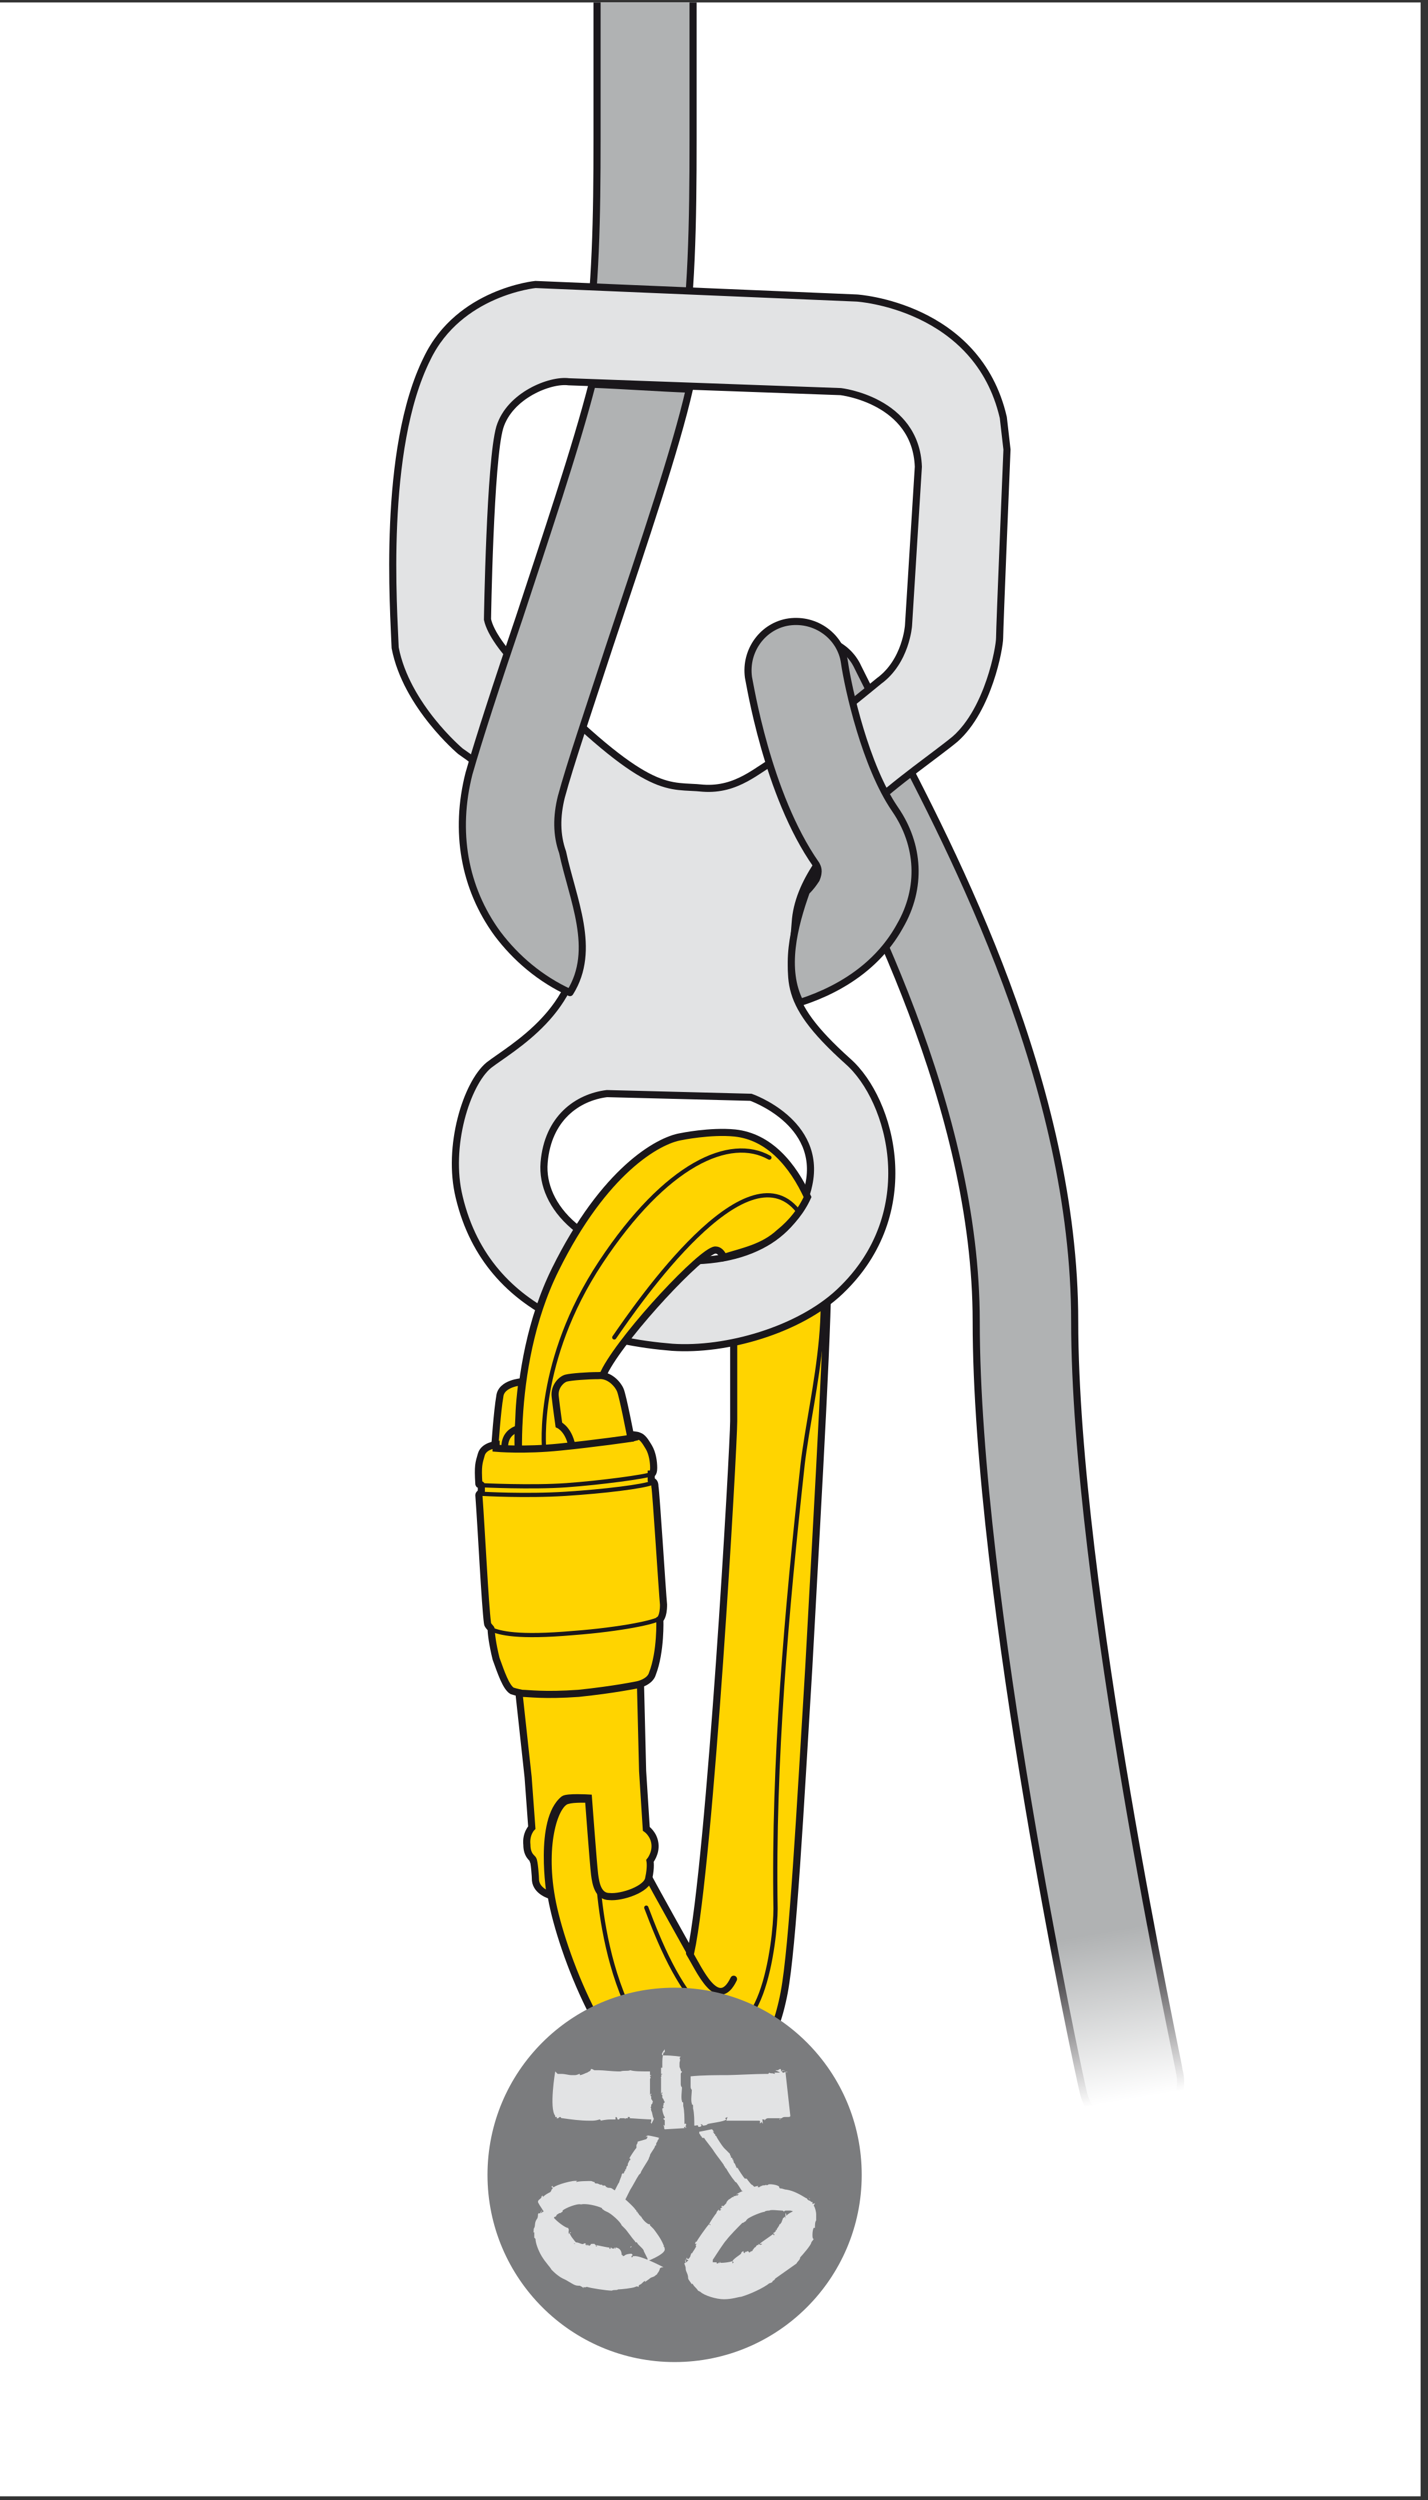 <?xml version="1.0" encoding="utf-8"?>
<!-- Generator: Adobe Illustrator 21.0.0, SVG Export Plug-In . SVG Version: 6.00 Build 0)  -->
<svg version="1.1" id="Calque_1" xmlns="http://www.w3.org/2000/svg" xmlns:xlink="http://www.w3.org/1999/xlink" x="0px" y="0px"
	 viewBox="0 0 116 203" style="enable-background:new 0 0 116 203;" xml:space="preserve">
<rect x="0" y="0" width="116" height="203" fill="#333333" stroke="none"/>
<style type="text/css">
	
		.st0{clip-path:url(#SVGID_2_);fill:none;stroke:#1A171B;stroke-width:0.343;stroke-linecap:round;stroke-linejoin:round;stroke-miterlimit:10;}
	
		.st1{clip-path:url(#SVGID_2_);fill:none;stroke:#1A171B;stroke-width:0.549;stroke-linecap:round;stroke-linejoin:round;stroke-miterlimit:10;}
	.st2{clip-path:url(#SVGID_2_);}
	.st3{fill:#FFD400;stroke:#1A171B;stroke-width:0.578;}
	.st4{fill:none;stroke:#1A171B;stroke-width:0.343;stroke-linecap:round;stroke-linejoin:round;stroke-miterlimit:10;}
	.st5{fill:none;stroke:#1A171B;stroke-width:0.549;stroke-linecap:round;stroke-linejoin:round;stroke-miterlimit:10;}
	.st6{fill:none;stroke:#1A171B;stroke-width:0.578;stroke-linecap:round;stroke-linejoin:round;}
	.st7{fill:#B0B2B3;stroke:#1A171B;stroke-width:0.578;stroke-linecap:round;stroke-linejoin:round;stroke-miterlimit:10;}
	.st8{fill:url(#SVGID_3_);}
	.st9{fill:#E2E3E4;stroke:#1A171B;stroke-width:0.578;stroke-miterlimit:10;}
	.st10{clip-path:url(#SVGID_2_);fill:#FFD400;stroke:#1A171B;stroke-width:0.578;}
	.st11{fill:#7B7C7E;}
	.st12{fill:#E2E3E4;}
	.st13{fill:none;}
</style>
<g>
	<defs>
		<rect id="SVGID_1_" x="0" y="0.2" width="115.4" height="202.5"/>
	</defs>
	<use xlink:href="#SVGID_1_"  style="overflow:visible;fill:#FFFFFF;"/>
	<clipPath id="SVGID_2_">
		<use xlink:href="#SVGID_1_"  style="overflow:visible;"/>
	</clipPath>
	<line class="st0" x1="46.9" y1="117.1" x2="51.2" y2="116.7"/>
	<path class="st1" d="M44.4,152.9c-0.2-1.1-0.5-6.6-0.6-7.3c0-0.6,0.4-1.2,0.4-1.2c0.3-0.4,2-0.6,2.7-0.1c0.2,0.2,0.8,0.5,0.9,1.7"
		/>
	<path class="st1" d="M43.2,148.5c0,0.7,0.1,2.1,0.1,2.6"/>
	<path class="st1" d="M52.5,148.5c-0.5-0.4-1.3,0.2-1.2,1.4c0.1,1.2,1,1.8,1.5,1.2"/>
	<path class="st0" d="M42.9,140.7c0,0,1.4,0.3,4.2,0c2.8-0.2,4.5-0.6,4.9-0.7"/>
	<path class="st0" d="M42.9,141.5c0,0,1.8,0.3,4.1,0.1c2.5-0.2,4.8-0.6,5-0.8"/>
	<g class="st2">
		<path class="st3" d="M67.2,102.7c-0.1-1.4-0.6-3.3-1.3-5.1c-0.6,1.1-1.4,2.1-2.5,2.9c-1.4,1.1-2.8,1.4-4.4,1.9
			c0.4,1.3,0.6,3.6,0.6,4.5c0,1.3,0,6.5,0,8.5c0,2-1.9,35.7-3.5,43.2c0,0-2.8-5-3.6-6.5c-0.8-1.5-2.1-5.8-2.1-5.8s-3.3-0.4-4.3-0.1
			c-1,0.2-2.1,3.4-1.3,7.9c0.8,4.5,4.6,14.1,8.5,15.2c3.8,1.1,8.8,0.9,10.4-7.5c0.7-3.7,1.3-14.9,2-26.4
			C66.5,120.7,67.4,105.4,67.2,102.7z"/>
		<path class="st4" d="M48.5,150.6c0,2.6,0.6,15,8.2,18.7"/>
		<path class="st4" d="M52.5,154.9c1.1,2.9,2.5,6.3,4.7,8.5c4.6,4.6,5.8-5.9,5.8-8.4c-0.2-12,0.9-24.2,2.2-36.1
			c0.7-5.9,3.3-14.6,0-20.1"/>
		<path class="st5" d="M56,158.6c0.8,1.3,2.3,4.8,3.6,2.1"/>
	</g>
	<line class="st0" x1="40.3" y1="117.5" x2="41" y2="117.5"/>
	<g class="st2">
		<line class="st6" x1="65.1" y1="60.1" x2="64.5" y2="58.7"/>
		<path class="st7" d="M91.9,173c-1.8,0-3.5-1.3-3.9-3.1c-0.4-1.6-8.7-40.4-8.7-62.6c0-17.3-9.2-34.9-14.2-44.4
			c-1.1-2.1-2.1-4-2.7-5.4c-0.9-2,0-4.4,2-5.3c2-0.9,4.4,0,5.3,2c0.6,1.2,1.5,3,2.5,5c5.3,10.1,15.1,28.9,15.1,48.1
			c0,21.4,8.5,60.5,8.5,60.9c0.5,2.1-0.9,4.3-3,4.7C92.5,173,92.2,173,91.9,173z"/>
		
			<linearGradient id="SVGID_3_" gradientUnits="userSpaceOnUse" x1="3733.272" y1="-2007.748" x2="3733.272" y2="-1988.619" gradientTransform="matrix(-0.696 0.119 -0.169 -0.986 2354.273 -2248.546)">
			<stop  offset="0.281" style="stop-color:#FFFFFF"/>
			<stop  offset="1" style="stop-color:#FFFFFF;stop-opacity:0"/>
		</linearGradient>
		<polygon class="st8" points="82.8,157.3 96.9,154.9 100.2,173.7 86,176.2 		"/>
		<g>
			<path class="st7" d="M51.8,33.4c-0.2,0-0.4,0-0.6,0c-2.1-0.3-3.9-2.3-3.6-4.5c0.8-5.5,0.9-11.3,0.9-17.6v-34.9
				c0-2.2,1.7-3.9,3.9-3.9c2.2,0,3.9,1.8,3.9,3.9v34.9c0,6.8-0.1,12.9-1,18.8C55,32,53.7,33.4,51.8,33.4z"/>
		</g>
		<path class="st9" d="M81.5,33.9c-2.1-9.1-11.9-9.7-11.9-9.7l-26.1-1.1c0,0-6.2,0.6-8.8,6C31,36.5,32,49.7,32.1,52.6
			c0.9,4.7,5.3,8.4,5.3,8.4c7,4.8,9.5,10.9,9.6,14.8c0.3,6.2-5.5,9.3-7.3,10.7c-1.8,1.5-3.4,6.6-2.4,10.7
			c2.4,10.1,12.4,11.8,17.3,12.2c4.4,0.3,10.3-1.4,13.6-4.5c6.8-6.4,4.2-15.6,0.7-18.7c-5.8-5.2-4.6-6.8-4.3-11.3
			c0.4-6.4,10-12.4,13-14.9c2.7-2.4,3.6-7.4,3.6-8.2c0-0.8,0.6-15.3,0.6-15.3L81.5,33.9z M65.7,96.2c-0.8,3.9-4.8,6.7-11.5,6.1
			c-6.7-0.5-10.3-4.3-10-7.9c0.3-3.6,2.7-5.3,5.1-5.6L61,89.1C61,89.1,66.8,91.1,65.7,96.2z M73.8,50.8c0,0-0.2,2.9-2.4,4.5
			c0,0-6.3,5.2-8.1,6.2c-1.8,1-3.4,2.7-6.2,2.5c-2.8-0.3-4.1,0.8-12.9-7.9c0,0-4.1-3.5-4.6-5.8c0,0,0.2-12.9,1-15.6
			c0.8-2.6,4.1-3.9,5.6-3.7c5.5,0.2,22.1,0.8,22.1,0.8s6.1,0.7,6.3,6.1L73.8,50.8z"/>
		<path class="st7" d="M45.7,69.2c-0.5-1.4-0.5-2.9-0.1-4.5c0.7-2.6,2.3-7.3,3.9-12.2c3-9,5.4-16.1,6.5-20.9
			c-2.6-0.1-5.3-0.3-7.9-0.4c-1.3,5.1-3.9,12.8-5.9,18.9c-1.8,5.3-3.3,9.9-4.1,12.7c-1.2,4.7-0.4,9.3,2.3,13c1.5,2,3.5,3.7,5.9,4.8
			C48.5,77.1,46.5,73,45.7,69.2z"/>
		<path class="st7" d="M72.7,65.7c-2.4-3.5-3.8-9.8-4.1-11.9c-0.3-2.1-2.3-3.6-4.5-3.3c-2.1,0.3-3.6,2.3-3.3,4.5
			c0.1,0.4,1.5,9.5,5.5,15.2c0.1,0.2,0.3,0.5,0,1.2c-0.2,0.3-0.4,0.6-0.8,1c-1,2.8-1.9,6.3-0.5,9c3.7-1.2,6.5-3.3,8.1-6.2
			C74.9,72.1,74.7,68.6,72.7,65.7z"/>
	</g>
	<g class="st2">
		<path class="st3" d="M49.2,111.2c1.7-3.1,7.8-9.6,8.9-9.7c0.3,0,0.5,0.2,0.7,0.6c1.6-0.5,3.2-0.8,4.5-2c1-0.8,1.8-1.8,2.3-2.9
			c-1.2-2.6-3.1-4.9-5.9-5.2c-2-0.2-4.4,0.3-4.4,0.3c-1.8,0.3-6.2,2.7-10.2,10.8c-4,8.1-2.9,18.1-2.7,18.4c0.1,0.3,5.9-0.3,5.9-0.3
			S47.5,114.4,49.2,111.2z"/>
		<path class="st4" d="M64.8,98.3c-4.2-5.2-12.9,7.4-14.9,10.3"/>
		<path class="st4" d="M45.4,120.7c0.1-0.3-0.3-2.4-0.3-2.4l-0.9-0.7c0,0-0.7-7.1,4.6-15.1c5.3-8,10.5-10.3,13.7-8.5"/>
	</g>
	<path class="st10" d="M52.2,143.8l0.3,4.7c0,0,0.6,0.4,0.7,1.2c0.1,0.8-0.4,1.4-0.4,1.4s0.1,0.5-0.1,1.4c-0.1,0.9-2.2,1.6-3.2,1.5
		c-0.9,0-1.1-1-1.2-1.8c-0.1-0.8-0.5-6.2-0.5-6.2s-1.7-0.1-2,0.1c-2.1,1.7-1.1,7.8-1.1,7.8s-1.1-0.3-1.2-1.2c0-0.3-0.1-1.6-0.2-1.7
		c0-0.1-0.5-0.3-0.5-1.2c-0.1-0.9,0.4-1.4,0.4-1.4l-0.3-4.1l-2.2-20.2l-0.5-6.7c0,0,0.2-2.9,0.4-4c0.1-1.1,1.8-1.2,1.8-1.2
		c-0.3,2.5-0.2,2.5-0.3,3.8c-0.1,2,0.2,5.2,0.3,5.3c0,0.1,1.1,0.1,2.1,0.1c1-0.1,2.2-0.2,2.2-0.2c0-0.3,0-1.9-0.2-3.5
		c-0.2-1.6-1.1-2-1.1-2s-0.2-1.4-0.3-2.3c-0.1-0.8,0.5-1.4,0.9-1.5c0.4-0.1,1.7-0.2,2.6-0.2c0.9-0.1,1.6,0.7,1.8,1.2
		c0.2,0.5,0.8,3.6,0.8,3.6l0.5,6.8L52.2,143.8z"/>
	<path class="st1" d="M42.1,116c-0.3,0.1-1.1,0.4-1.1,1.5c0,1.2,0.2,3.5,0.2,4.2c0.1,0.7,1,1.7,2.5,1.6c1.5-0.2,2.8-1.2,2.9-2"/>
	<g class="st2">
		<path class="st3" d="M51.8,136.8c0,0,1-0.2,1.2-0.9c0.7-1.8,0.6-4.4,0.6-4.4s0.3-0.2,0.3-1.2c-0.1-1-0.6-9.1-0.7-9.6
			c0-0.5-0.3-0.4-0.3-0.5c0-0.2,0-0.5,0-0.5s0.2,0,0.2-0.5c0-0.5-0.1-1.2-0.4-1.7c-0.3-0.5-0.5-0.8-0.8-0.9
			c-0.2-0.1-0.7-0.1-0.7-0.1l0,0.3c0,0-2.7,0.4-5.7,0.7c-2.9,0.3-5.2,0.1-5.2,0.1l0-0.3c0,0-1,0.1-1.2,0.8c-0.2,0.7-0.3,0.9-0.2,2.4
			c0,0.1,0.2,0,0.2,0.1c0,0.1,0,0.3,0,0.5c0,0.1-0.2,0.2-0.2,0.3c0.2,2.7,0.5,8.9,0.7,10.4c0,0.2,0.3,0.4,0.3,0.5
			c0,0.3,0.1,1.2,0.4,2.4c0.4,1.1,0.8,2.3,1.3,2.6c0.3,0.1,0.8,0.2,0.8,0.2c0.5,0,1.8,0.2,4.6,0C49.9,137.2,51.8,136.8,51.8,136.8z"
			/>
		<path class="st4" d="M39.9,132.3c0.7,0.3,2.1,0.7,6.7,0.3c3.9-0.3,6.7-0.9,7-1.2"/>
		<path class="st4" d="M52.9,119.7c-0.4,0.2-4.1,0.7-6.9,0.9c-2.8,0.2-6.9,0-6.9,0"/>
		<path class="st4" d="M53,120.4c-0.7,0.3-3.9,0.7-7.1,0.9c-3.2,0.2-6.7,0-6.7,0"/>
		<path class="st5" d="M51.2,116.8c0.2,0,0.4-0.1,0.5-0.1"/>
	</g>
	<g class="st2">
		<circle class="st11" cx="54.8" cy="176.6" r="15.2"/>
		<path class="st12" d="M53.8,182.8c0,0,0-0.1,0-0.2C53.8,182.7,53.8,182.8,53.8,182.8z"/>
		<polygon class="st12" points="53.8,182.6 53.8,182.6 53.8,182.7 		"/>
		<path class="st12" d="M52.1,180L52.1,180c-0.2-0.1,0,0-0.1-0.1c-0.1,0-0.1-0.2-0.2-0.2c0,0,0-0.1,0-0.1c-0.1,0-0.1,0-0.1-0.1
			c0,0,0,0,0,0l-0.1-0.1c0,0,0-0.1,0,0c-0.1-0.2-1.1-1.1-1.4-1.3c0,0.1,0.1,0.1,0.1,0.2c-0.1,0-0.1-0.1-0.1-0.1
			c0-0.1-0.1-0.1-0.1-0.2l0,0l0-0.1c-0.3-0.1-0.1,0-0.4-0.2c-0.2-0.1-0.3,0-0.4-0.1c0,0,0,0.1,0,0c0,0-0.1,0-0.1-0.1
			c0,0-0.2-0.1-0.2,0c0,0-0.1-0.1-0.1-0.1c0,0-0.1,0-0.1,0l0,0c-0.1,0-0.2-0.1-0.3-0.1l0,0c-0.1,0-0.2,0-0.2-0.1l0.1,0
			c-0.2,0-0.3-0.1-0.4-0.1l0,0c-0.2,0-1.1,0-1.2,0.1l0.1,0l-0.1,0c0,0,0.1-0.2,0.1-0.1c-0.3-0.1-1.7,0.3-1.9,0.5c-0.1,0,0-0.1,0-0.1
			c-0.1,0.1,0,0.1-0.1,0.1c0,0,0,0,0-0.1c0,0-0.1,0-0.1,0.1c0.1,0,0.1,0.1,0.1,0.1l-0.1,0.1l0,0c0,0,0,0.1-0.1,0.2
			c-0.2,0.1-0.4,0.2-0.6,0.4c0,0,0-0.1,0-0.1c0,0-0.1,0-0.1,0c0.1,0-0.1,0.1,0,0.1c-0.1,0.2-0.3,0.2-0.3,0.4c0,0.1,0.8,1.3,0.9,1.3
			c0,0,0,0,0,0c0,0,0.1,0,0.1,0l0,0c0-0.1,0,0,0.1,0c0,0,0,0.1,0,0.1c0,0,0.1,0,0.1-0.1c0,0,0,0,0.1,0c0,0,0-0.1,0.1-0.1l0,0
			c0.1,0,0.1-0.2,0.2-0.2v0c0,0,0.1-0.1,0.2-0.1c0,0-0.1,0,0,0c0.1,0,0.1-0.1,0.2-0.1l0-0.1c0.2-0.2,1.2-0.6,1.5-0.5l0,0
			c0.4-0.1,1.3,0.1,1.7,0.3c0,0.1,0.1,0.1,0.2,0.2c0,0,0-0.1,0,0c0.2,0.1,0,0,0.2,0.1c0.3,0.1,1.1,0.8,1.2,1.1
			c0.1,0.1,0.2,0.2,0.3,0.3h0c0.1,0.1,0.6,0.8,0.7,0.9l0,0c0.1,0.1,0.1,0.1,0.1,0.2c0-0.1,0.2,0,0.2,0.1l0,0
			c0.1,0.1,0.2,0.2,0.3,0.3l0,0c0.1,0.1,0.2,0.2,0.2,0.3c0.1,0.2,0.2,0.4,0.3,0.6l0,0.2l0,0c0,0,1.3-0.5,1.4-0.9l0,0l0-0.1
			c0-0.1-0.1-0.1,0-0.1l0,0.1c0-0.1,0,0,0,0c0,0,0-0.1,0-0.1c0,0,0,0,0,0c0,0-0.1-0.1-0.1-0.1c0-0.1,0.1,0,0-0.1
			c-0.2-0.5-0.5-0.9-0.8-1.3c0,0,0,0,0,0l-0.3-0.3c0,0,0-0.1,0-0.1C52.6,180.7,52.1,180.1,52.1,180z"/>
		<path class="st12" d="M51.3,182.4c-0.1,0-0.1,0.1-0.1,0.1C51.2,182.5,51.3,182.5,51.3,182.4z"/>
		<polygon class="st12" points="51.2,182.5 51.2,182.5 51.2,182.5 		"/>
		<path class="st12" d="M50,182.5l0,0.1c-0.1,0,0-0.1-0.1-0.1c0,0.2-0.1,0-0.2,0.1c0,0,0,0,0-0.1c0,0.1,0,0-0.1,0c0,0,0,0,0,0.1
			l-0.1,0c0,0,0-0.1,0-0.1c-0.2,0-1-0.2-1.1-0.2c0,0.1,0.1,0,0.1,0.1c-0.1,0-0.1,0-0.1,0c0-0.2-0.1-0.1-0.1-0.2l0,0.1l0-0.1
			c-0.2,0-0.1,0-0.2,0c0,0-0.2,0-0.1,0.1c-0.1,0-0.1,0-0.1,0c0,0,0,0.1,0,0.1c0-0.1-0.1,0-0.1-0.1c0,0-0.1-0.1-0.1,0.1
			c0-0.1-0.1-0.1,0-0.1c0,0,0,0,0,0l0,0c-0.1,0,0-0.1-0.1,0l0,0c0,0-0.1,0,0-0.1c0,0,0,0,0,0c0,0-0.1-0.1-0.2,0l0,0
			c-0.1,0.1-0.5-0.2-0.7-0.1l0,0.1l-0.1,0c0,0,0.2-0.1,0.2-0.1c-0.1-0.1-0.6-0.7-0.5-0.8c0-0.1,0.1,0,0.1,0c0,0-0.1,0-0.1,0
			c0,0,0.1,0,0.1,0c0,0,0,0,0,0c0,0-0.1,0-0.2,0.1c0,0,0,0,0-0.1l0.1,0c0,0-0.2,0-0.1-0.1c0-0.1,0-0.2,0-0.2c0,0,0.1,0,0.1,0
			c0,0,0,0,0,0c-0.1,0,0,0-0.1,0c-0.1-0.1,0-0.1-0.1-0.1c-0.1,0-0.6-0.3-1-0.7c-0.4-0.4-0.8-0.9-0.9-0.9c0.1-0.1,0.1-0.1,0.1-0.1
			c0,0-0.2,0.1-0.2,0.2l0.1,0.1c-0.1,0.2-0.1,0-0.2,0.2c-0.1,0,0-0.2,0.1-0.3c-0.1,0.1-0.2,0.2-0.2,0.3c-0.1,0.1-0.1-0.1-0.2,0.1
			c0,0.1,0,0.3-0.1,0.4l0,0c-0.2,0.3-0.1,0.5-0.2,0.7l0,0c-0.1,0.1,0,0.3-0.1,0.4c0,0,0.1-0.1,0.1,0c0,0.2,0,0.3,0,0.4l0.1,0.1
			c0,0.3,0.2,0.9,0.5,1.4c0.3,0.5,0.7,0.9,0.8,1.1l0,0c0.2,0.2,0.6,0.6,1.1,0.8c0.2,0.1,0.5,0.3,0.7,0.4c0.2,0.1,0.3,0.1,0.5,0.1
			c0.2,0.1,0.2,0.1,0.3,0.2c0,0,0-0.1,0-0.1c0.3,0.1,0,0,0.3,0c0.3,0.1,1.6,0.3,2,0.3c0.2-0.1,0.4,0,0.5-0.1l0,0
			c0.2,0,1.2-0.1,1.4-0.2l0,0c0.2-0.1,0.2,0,0.3,0c-0.1-0.1,0.1-0.2,0.1-0.2l0,0c0.1,0,0.2-0.2,0.4-0.3l0,0.1
			c0.1-0.1,0.3-0.2,0.4-0.3c0.1-0.1,0.3-0.1,0.4-0.2c0.1-0.1,0.2-0.1,0.2-0.2c0.1-0.1,0.2-0.3,0.2-0.4c0.1-0.1,0.2-0.1,0.3-0.1l0,0
			c0,0-1.9-1-2.4-0.9l-0.1,0l0,0.1c0-0.1,0.1-0.1,0-0.1c0,0,0,0.1,0,0.1c0-0.1,0,0-0.1,0v-0.1c0,0,0,0,0,0c0,0,0.1-0.1,0.1-0.1
			c0,0-0.1-0.1-0.1-0.1c0,0-0.3,0-0.5,0.1c0,0,0,0,0,0c-0.1,0.1-0.2,0.1-0.2,0.1c0,0,0-0.1-0.1-0.1C50.5,182.5,50,182.5,50,182.5z"
			/>
		<path class="st12" d="M65.8,178.6c0-0.1-0.1-0.1-0.1-0.2C65.7,178.5,65.8,178.6,65.8,178.6z"/>
		<polygon class="st12" points="65.7,178.4 65.7,178.4 65.7,178.4 		"/>
		<path class="st12" d="M62.4,177.4L62.4,177.4c-0.2,0.1-0.1,0-0.2,0c0,0.1-0.3,0-0.3,0.1c0,0-0.1,0-0.1,0c0,0.1-0.1,0-0.1,0.1
			c0,0,0,0,0,0l-0.1,0c0,0-0.1,0,0-0.1c-0.3,0-1.6,0.5-1.8,0.7c0.1,0,0.1-0.1,0.2,0c-0.1,0.1-0.1,0-0.1,0.1c-0.1-0.1-0.2,0.1-0.3,0
			l0,0.1l-0.1,0c-0.3,0.2-0.1,0.1-0.3,0.2c-0.1,0.1-0.2,0.2-0.2,0.3c0,0,0.1,0,0,0c0,0-0.1,0.1-0.1,0.1c0,0-0.1,0.1-0.1,0.1
			c0,0-0.1,0.1-0.1,0c0,0-0.1,0-0.1,0.1l0.1,0c-0.1,0.1-0.2,0.1-0.2,0.2l0.1,0c-0.1,0.1-0.1,0.1-0.2,0.1l0-0.1
			c-0.1,0.1-0.2,0.2-0.2,0.3l0,0c-0.1,0.1-0.5,0.7-0.6,0.9l0.1,0l0,0.1c0,0-0.1-0.1-0.1-0.1c-0.2,0.2-0.9,1.2-1,1.4
			c-0.1,0.1-0.1,0-0.1,0c0,0.1,0,0.1,0,0.1c0,0,0,0,0,0c0,0-0.1,0.1,0,0.1c0,0,0.1,0,0.1,0l-0.1,0.1l0,0c0,0,0.1,0.1,0,0.2
			c-0.1,0.2-0.2,0.3-0.3,0.5c0,0,0-0.1,0-0.1c0,0,0,0.1-0.1,0.1c0.1,0,0,0.1,0,0.1c0,0.2-0.2,0.3-0.2,0.4c0.1,0.1,1.1,1,1.2,1
			c0,0,0,0.1-0.1,0.1c0,0,0.1-0.1,0.1-0.1l0,0c0-0.1,0,0,0.1-0.1c0,0,0,0.1,0,0.2c0,0,0.1-0.1,0.1-0.1c0,0,0,0,0.1,0
			c0,0,0-0.1,0.1-0.2l0,0c0.1-0.1,0.1-0.2,0.2-0.3l0,0c0,0,0.1-0.1,0.1-0.2c0,0-0.1,0,0,0c0.1-0.1,0.1-0.1,0.1-0.2v-0.1
			c0.2-0.3,0.9-1.4,1.1-1.6l0,0c0.3-0.4,1-1.1,1.3-1.4c0.1,0,0.2-0.1,0.2-0.1c0,0-0.1,0,0,0c0.2-0.1,0,0,0.2-0.2
			c0.2-0.2,1.2-0.6,1.4-0.6c0.1-0.1,0.3-0.1,0.4-0.1l0,0c0.1-0.1,0.8,0,1,0l0,0c0.1,0,0.1,0,0.2,0.1c0-0.1,0.1-0.1,0.2-0.1l0,0
			c0.1,0,0.2,0,0.3,0l0,0c0.1,0,0.3,0.1,0.3,0.1c0.1,0.1,0.3,0.2,0.5,0.3l0,0.2h0c0,0,1.1-0.8,1-1.3l0,0l-0.1,0
			c-0.1-0.1-0.1-0.1-0.1-0.1l0.1,0.1c-0.1-0.1,0,0,0,0c0,0-0.1-0.1-0.1-0.1c0,0,0,0,0,0c0,0-0.1,0-0.2-0.1c-0.1-0.1,0-0.1-0.1-0.1
			c-0.5-0.3-1-0.6-1.6-0.7c0,0,0,0,0,0c-0.2,0-0.3-0.1-0.5-0.1c0,0-0.1,0-0.1-0.1C63.3,177.4,62.4,177.3,62.4,177.4z"/>
		<g>
			<path class="st12" d="M63.8,179.7c0,0.1,0,0.1,0,0.2C63.9,179.9,63.9,179.8,63.8,179.7z"/>
			<polygon class="st12" points="63.8,179.9 63.8,179.9 63.8,179.9 			"/>
			<path class="st12" d="M55.8,183.3L55.8,183.3C55.8,183.3,55.8,183.3,55.8,183.3z"/>
			<path class="st12" d="M63.1,181L63.1,181c0,0.2,0,0-0.1,0.1c0.1,0.1-0.1,0.1-0.1,0.2c0,0,0,0-0.1,0c0.1,0.1,0,0.1,0,0.1
				c0,0,0,0,0.1,0l0,0.1c0,0-0.1,0-0.1-0.1c-0.1,0.1-1,0.7-1.1,0.8c0.1,0,0.1,0,0.2,0c0,0.1-0.1,0-0.1,0.1c-0.1-0.1-0.1,0-0.2-0.1
				l0,0.1l-0.1,0c-0.2,0.2,0,0.1-0.2,0.2c-0.1,0.1-0.1,0.2-0.2,0.2c0,0,0.1,0,0,0.1c0-0.1-0.1,0.1-0.1,0c0,0-0.1,0.1-0.1,0.1
				c0,0-0.1,0-0.1-0.1c0,0-0.1,0-0.1,0l0,0c-0.1,0.1-0.2,0-0.2,0.1l0.1,0c-0.1,0-0.1,0.1-0.2,0l0-0.1c-0.1,0-0.2,0.1-0.2,0.2l0,0
				c-0.1,0.1-0.6,0.4-0.7,0.6l0.1,0.1l-0.1,0.1c0,0,0-0.3,0-0.2c-0.2,0.1-1.1,0.2-1,0.1c0,0,0-0.1,0-0.1c0,0,0,0.1,0,0.1l0-0.1
				c0,0,0,0,0,0c0,0,0,0.1-0.1,0.2c0,0,0,0,0,0l0-0.1c0,0-0.1,0.1-0.1,0.1c0,0,0,0,0,0l0.1,0c0,0,0,0,0,0c-0.1,0,0,0-0.1,0
				c-0.2,0,0-0.1-0.1-0.1c-0.1,0-0.6,0-1.2-0.1c-0.6-0.1-1.2-0.2-1.2-0.2c0-0.1,0-0.1,0-0.1c0,0-0.1,0.1,0,0.2l0.1,0
				c0,0.2-0.1,0-0.1,0.2c-0.1,0-0.1-0.1-0.1-0.3c0,0.1-0.1,0.2,0,0.3c0,0.1-0.1,0-0.1,0.1c0,0.1,0.1,0.2,0.1,0.4h0
				c0,0.3,0.2,0.4,0.2,0.8l0,0c0,0.1,0.2,0.3,0.3,0.5c0-0.1,0-0.1,0.1,0c0.1,0.2,0.3,0.3,0.4,0.5l0.2,0.1c0.3,0.3,1.3,0.6,1.9,0.6
				c0.7,0,1.2-0.2,1.4-0.2l0,0c0.7-0.2,1.8-0.7,2.3-1.1c0.1,0,0.2-0.1,0.3-0.1c-0.1,0-0.1,0,0-0.1c0.3-0.2,0,0,0.2-0.2l1.7-1.2
				c0.1-0.2,0.3-0.3,0.3-0.5l0,0c0.1-0.1,0.9-1,0.9-1.2l0,0c0.1-0.2,0.1-0.1,0.2-0.3c-0.1,0-0.1-0.2-0.1-0.3l0,0
				c0-0.1,0-0.4,0.1-0.6l0.1,0c0-0.2,0-0.5,0.1-0.6c0-0.1,0-0.3,0-0.5c0-0.2-0.1-0.6-0.2-0.7l0.1-0.2l0,0c0,0-2,0.6-2.3,1l-0.1,0
				l0,0.1c0,0.1,0.1,0.1,0,0.1l0-0.1c0,0.1,0,0-0.1,0c0,0,0,0.1,0,0.1c0,0,0,0,0,0c0,0,0.1,0,0.1,0c0,0-0.1,0-0.1,0
				c-0.1-0.1-0.1,0.1-0.2,0.3c0,0,0,0,0,0c0,0.1-0.1,0.1-0.1,0.2c0,0-0.1,0-0.1,0C63.4,180.6,63.1,181,63.1,181z"/>
		</g>
		<path class="st12" d="M55.7,176.3L55.7,176.3C55.7,176.3,55.7,176.3,55.7,176.3z"/>
		<path class="st12" d="M51.8,173.9L51.8,173.9C51.8,174,51.8,173.9,51.8,173.9c0,0.2-0.1,0.2-0.1,0.3c0,0,0,0,0,0c0,0,0,0,0,0.1
			c0,0,0,0,0,0l0,0.1c0,0,0,0,0,0c-0.1,0.1-0.5,0.7-0.6,0.9c0,0,0-0.1,0.1,0c0,0.1,0,0,0,0.1c-0.1,0-0.1,0.1-0.1,0.1l0,0l0,0
			c-0.1,0.2,0,0-0.1,0.2c0,0.1,0,0.2-0.1,0.2c0,0,0,0,0,0c0,0,0,0.1,0,0.1c0,0-0.1,0.1,0,0.1c0,0-0.1,0.1-0.1,0c0,0,0,0,0,0.1l0,0
			c0,0.1-0.1,0.1-0.1,0.2l0,0c0,0,0,0.1-0.1,0.1l0-0.1c0,0.1-0.1,0.1-0.1,0.2l0,0c0,0.1-0.2,0.5-0.2,0.6l0,0l0,0.1c0,0,0-0.1,0-0.1
			c-0.1,0.1-0.4,0.8-0.5,0.9c0,0,0,0,0,0c0,0.1,0,0,0,0.1c0,0,0,0,0,0c0,0,0,0,0,0c0,0,0,0,0.1,0l0,0.1l0,0c0,0,0,0.1,0,0.1
			c-0.1,0.1-0.1,0.2-0.2,0.3c0,0,0,0,0-0.1c0,0,0,0,0,0c0,0,0,0.1,0,0c0,0.1-0.1,0.2-0.1,0.3l0.6,0.8c0,0,0,0,0,0s0,0,0-0.1l0,0
			c0-0.1,0,0,0,0c0,0,0,0.1,0,0.1c0,0,0.1-0.1,0-0.1c0,0,0,0,0,0c0,0,0-0.1,0.1-0.1v0c0.1-0.1,0.1-0.2,0.1-0.2v0c0,0,0-0.1,0.1-0.1
			c0,0,0,0,0,0c0,0,0.1-0.1,0.1-0.1l0-0.1c0.1-0.2,0.5-1,0.6-1.2l0,0c0.2-0.3,0.5-0.9,0.7-1.2c0,0,0.1-0.1,0.1-0.1c0,0,0,0,0,0
			c0.1-0.1,0,0,0.1-0.2c0.1-0.2,0.5-0.8,0.6-1c0-0.1,0.1-0.2,0.1-0.3v0c0-0.1,0.4-0.6,0.4-0.7l0,0c0-0.1,0.1-0.1,0.1-0.1
			c0,0,0-0.1,0-0.1l0,0c0-0.1,0.1-0.2,0.1-0.2l0,0c0-0.1,0.1-0.2,0.1-0.2c0.1-0.1,0,0.1,0-0.1l0.1,0l0,0c0,0-0.8-0.2-1-0.2l0,0l0,0
			c0,0,0,0.1,0,0.1l0-0.1c0,0,0,0,0,0c0,0,0,0,0,0c0,0,0,0,0,0c0,0,0,0.1,0,0.1c0,0,0,0-0.1,0c-0.2,0.2,0.2-0.3,0.1,0c0,0,0,0,0,0
			c0,0.1-0.1,0.2-0.1,0.2c0,0,0,0,0,0S51.8,173.9,51.8,173.9z"/>
		<path class="st12" d="M60.8,177.1L60.8,177.1C60.7,177.1,60.8,177.1,60.8,177.1c-0.1-0.1-0.1-0.2-0.2-0.2c0,0,0,0,0,0
			c0,0,0,0-0.1,0l0,0l0,0c0,0,0,0,0,0c-0.1-0.1-0.5-0.7-0.6-0.9c0,0,0,0.1,0,0.1c0,0,0-0.1-0.1-0.1c0,0,0-0.1,0-0.1h0l0,0
			c-0.1-0.1,0,0-0.1-0.2c-0.1-0.1-0.1-0.1-0.1-0.2c0,0,0,0,0,0c0,0-0.1-0.1,0-0.1c0,0-0.1-0.1-0.1,0c0,0,0-0.1,0,0c0,0,0,0,0-0.1
			l0,0c0-0.1-0.1-0.1-0.1-0.1l0,0c0,0-0.1-0.1,0-0.1l0,0c-0.1-0.1-0.1-0.1-0.1-0.2l0,0c-0.1-0.1-0.4-0.4-0.5-0.5l0,0l-0.1,0
			c0,0,0.1,0,0.1,0c-0.1-0.1-0.5-0.7-0.6-0.9c0-0.1,0,0,0,0c0-0.1,0,0-0.1-0.1h0c0,0,0,0,0,0c0,0,0,0,0,0l0-0.1l0,0
			c0,0-0.1,0-0.1-0.1c-0.1-0.1,0,0-0.1-0.1c0,0,0,0,0.1,0c0,0,0,0,0,0c0,0,0,0,0,0c-0.1-0.1-0.1-0.2-0.2-0.2l-1,0.2c0,0,0,0,0,0
			s0,0,0,0.1l0,0c0,0,0,0,0,0.1c0,0-0.1,0-0.1-0.1c0,0,0,0.1,0.1,0.1c0,0,0,0,0,0c0,0,0-0.1,0-0.1h0c0,0.1,0.1,0.1,0.1,0.2l0,0
			c0,0,0.1,0.1,0.1,0.1c0,0,0,0,0,0c0,0.1,0.1,0.1,0.1,0.1l0.1,0c0.1,0.2,0.7,0.9,0.8,1.1l0,0c0.2,0.3,0.6,0.8,0.8,1.1
			c0,0.1,0.1,0.1,0.1,0.2c0,0,0,0,0,0c0.1,0.1,0,0,0.1,0.1c0.1,0.2,0.5,0.8,0.6,0.9c0.1,0.1,0.1,0.2,0.2,0.2l0,0
			c0.1,0.1,0.4,0.6,0.4,0.6l0,0c0.1,0.1,0,0.1,0.1,0.1c0,0,0.1,0,0.1,0.1h0c0,0,0.1,0.1,0.2,0.2h0c0.1,0,0.1,0.2,0.2,0.2
			c0.1,0.1,0.1,0.2,0.2,0.4l0,0.1l0,0c0,0,0.8-0.1,0.9-0.3l0,0l0,0c0,0-0.1-0.1,0-0.1l0,0.1c0,0,0,0,0,0c0,0,0,0,0-0.1l0,0
			c0,0-0.1,0-0.1-0.1c0,0,0,0,0-0.1c-0.2-0.2-0.3-0.5-0.5-0.7l0,0c-0.1-0.1-0.1-0.1-0.2-0.2c0,0,0,0,0,0
			C61.1,177.5,60.8,177.1,60.8,177.1z"/>
		<g>
			<path class="st12" d="M52.9,172.4C52.9,172.4,52.9,172.4,52.9,172.4c-0.1-0.1,0-0.1,0-0.1c0-0.1,0-0.2,0-0.2c0,0,0.1,0,0.2,0
				l0-0.1l0,0c-0.1-0.1-0.1-0.5-0.2-0.6l0,0c0-0.1,0-0.1-0.1-0.2l0,0.1c0.1,0,0.1-0.1,0.1-0.1l0,0c-0.1-0.1,0-0.1,0-0.2l0,0
				c0,0,0,0,0-0.1c0,0,0,0,0,0c0,0,0,0,0.1-0.1l0,0c0,0,0-0.1,0-0.1c0.1,0,0-0.1,0-0.1c0,0,0,0,0,0c0,0,0,0,0,0
				c0-0.1-0.1-0.1-0.1-0.2c0-0.2,0,0,0-0.2l0,0l-0.1,0c0.1,0,0-0.1,0.1-0.1c0,0,0,0,0-0.1c-0.1,0,0,0.1-0.1,0.1c0-0.2,0-0.9,0-1.1
				l0,0c0,0,0,0,0,0l0-0.1c0,0,0,0,0,0l0,0c0,0,0-0.1,0-0.1l0,0c0,0,0,0,0,0c0,0,0.1-0.1,0-0.2c0-0.1,0.1,0,0.1-0.1l-0.1,0
				c0,0,0-0.2,0-0.3c-0.8,0-1.3,0-1.6-0.1c-0.2,0.1-0.5,0-0.8,0.1l0,0c0,0-0.1,0-0.2,0c-0.4,0-1.2-0.1-1.6-0.1c-0.1,0-0.1,0-0.2,0
				l0,0c-0.1,0-0.1,0-0.1,0c-0.1,0-0.1-0.1-0.3-0.1c0,0.2-0.2,0.2-0.3,0.3l0,0c-0.1,0-0.4,0.2-0.6,0.2l0-0.1c-0.1,0-0.2,0.1-0.4,0.1
				c-0.1,0-0.2,0-0.2,0c0,0-0.1,0-0.1,0c-0.2,0-0.5-0.1-0.8-0.1c-0.1,0-0.2,0-0.3,0l-0.2-0.2l0,0c0,0-0.5,3,0,3.6l0,0.1l0.1,0
				c0,0,0,0,0.1,0c0,0,0.1,0,0.1,0c0,0,0,0,0,0l-0.2,0c0.1,0,0,0.1,0,0.1c0.1,0,0.1,0,0.1,0.1c0,0,0,0,0-0.1c0.1,0,0.1-0.1,0.2-0.1
				c0,0,0,0,0,0c0.1,0,0,0.1,0.2,0.1c0.7,0.1,1.4,0.2,2.2,0.2c0,0,0.1,0,0.1,0c0,0,0,0,0,0c0.2,0,0.4,0,0.7-0.1
				c0.1,0,0.1,0.1,0.1,0.1c0,0,0.4-0.1,0.8-0.1c0.2,0,0.4,0,0.4,0l0-0.2c0.2,0,0.1,0.2,0.2,0.2c0,0,0,0,0.1,0c0-0.1,0.1-0.1,0.1-0.1
				c0.1,0,0.2,0,0.2,0c0,0,0.1,0,0.1,0c0,0,0.1,0,0.1,0.1c0-0.1,0-0.1,0.1-0.1c0,0,0.1,0,0.1,0l0,0c0,0,0,0,0-0.1l0.1,0
				c0.1,0,0.1,0.1,0,0.1c0.3,0,1.3,0.1,2,0.1C52.9,172.5,52.9,172.5,52.9,172.4C52.9,172.5,52.9,172.4,52.9,172.4z"/>
			<polygon class="st12" points="58.6,172 58.6,172 58.6,172 			"/>
			<path class="st12" d="M63.8,168.2C63.8,168.2,63.8,168.2,63.8,168.2l-0.1,0.1c0,0,0,0-0.1,0c-0.1,0,0-0.1-0.1-0.1h0
				C63.6,168.1,63.7,168.1,63.8,168.2c-0.1-0.1-0.1-0.1-0.2-0.1c0,0-0.1,0-0.1,0.1c-0.1,0,0-0.1-0.1-0.2c-0.1,0-0.2,0.1-0.2,0.1
				c0,0,0,0-0.1,0l0,0c0,0-0.1,0-0.1,0c-0.1,0,0.5,0.2,0.3,0.2c0,0-0.1,0-0.1,0l0,0c0,0-0.1,0-0.1,0c0,0-0.1,0-0.1,0
				c0,0-0.1,0-0.1,0c0,0,0.1,0.1,0,0.1c-0.2-0.1-0.3,0-0.4-0.1l-0.1,0.1c-0.1,0-0.1,0-0.2,0c-0.8,0-2.6,0.1-3.1,0.1l0,0
				c-0.8,0-2.1,0-3,0.1c0,0.2,0,0.7,0,0.8l0,0c0,0.1,0,0.2,0.1,0.3c0,0.2-0.1,0.9,0,1.1c0,0.2,0.1,0,0.1,0.2c0,0,0,0,0,0
				c0,0,0,0,0,0c0,0.1,0,0.1,0,0.2c0.1,0.4,0.1,1,0.1,1.4l0,0l0,0l0,0c0.1,0,0.3,0,0.2-0.1c0,0.1,0.2,0.1,0.1,0.2c0,0,0.1,0,0.1,0
				c0,0,0,0,0.1,0l-0.1,0c0,0,0,0,0.1,0c0.1,0-0.1,0-0.1,0c0.1,0,0.1,0,0.2-0.1l-0.1-0.1c0,0,0.1,0,0.1,0c0.1,0,0,0,0.1,0.1l-0.1,0
				c0.2,0,0.3,0,0.5-0.1l-0.1,0c0.2-0.1,1.4-0.2,1.6-0.4l-0.1-0.1l0.2-0.1c0,0-0.1,0.3-0.1,0.3c0.2,0,1.1,0,1.8,0c0.4,0,0.7,0,0.9,0
				c0.1,0.1,0,0.2,0,0.2c0.2,0,0.1-0.1,0.2-0.1c0,0,0,0,0,0c0,0,0,0.1,0,0.1c0,0,0,0,0,0c0,0,0.1,0,0.1,0c0,0,0,0,0,0
				c-0.1,0,0-0.2-0.1-0.3l0.2,0l0,0.1h0c0,0,0.1-0.2,0.3-0.2c0,0,0,0,0,0c0.3,0,0.7,0,1,0c0,0-0.1,0.1-0.1,0.1c0,0,0,0,0,0
				c0,0,0,0,0,0c0,0,0.1,0,0.1,0c-0.1-0.1,0.1-0.1,0.1-0.1c0.1-0.1,0.2-0.1,0.3-0.1c0.1,0,0.1,0,0.2,0c0.1,0,0.2,0,0.2-0.1
				L63.8,168.2c0.1,0,0.1,0,0.1,0.1C64,168.2,63.9,168.2,63.8,168.2z"/>
		</g>
		<path class="st12" d="M54,166.9c0.6,0,1.3,0.1,1.3,0.1l0,0l-0.1,0.1c0.1,0.2,0,0.3,0,0.4c0,0,0,0.2,0,0.3l0,0
			c0,0.1,0.1,0.2,0.1,0.3h0c0,0,0,0.1,0.1,0.1h0c0,0.1-0.1,0.1-0.1,0.2l0,0c0,0.1,0,0.7,0,0.8l0,0c0,0.1,0,0.2,0.1,0.3
			c0,0.2-0.1,0.9,0,1.1c0,0.2,0.1,0,0.1,0.2c0,0,0,0,0,0c0,0,0,0,0,0c0,0.1,0,0.1,0,0.2c0.1,0.4,0.1,1,0.1,1.4l0,0
			c0,0.2,0.1-0.1,0.1,0.1l0,0c0,0,0-0.3,0-0.2c0,0,0,0,0,0c0,0,0,0,0,0c0,0,0,0.1,0,0.1l0,0c0,0.1,0.1,0.1,0,0.2l0,0
			c0,0,0,0.1,0,0.1c0,0,0,0,0,0h0c0,0,0,0,0,0c0.1,0,0,0.1,0,0.1c0,0,0-0.1-0.1-0.1c0,0.1-0.1,0,0,0.1l0.1,0c0,0,0,0.1,0,0.1
			c0,0,0,0,0-0.1l-1.7,0.1c-0.1-0.1,0-0.2-0.1-0.3l0,0c0,0,0,0,0,0c0,0,0,0,0,0c0,0,0,0,0-0.1c0,0,0,0.1,0.1,0.1c0-0.1,0-0.3,0-0.4
			c0-0.1-0.1-0.1-0.1-0.1l0,0l0-0.1c0,0-0.1,0-0.1,0h0c0,0,0,0,0,0l0,0c0-0.1,0-0.1,0-0.1c0,0,0,0,0,0c0-0.1,0,0.3,0,0.1
			c0,0,0.1,0,0.2,0l0,0l0,0l0-0.1l0,0c-0.1-0.1-0.2-0.5-0.2-0.6l0,0c0-0.1,0-0.1,0-0.2l0,0.1c0.1,0,0.1-0.1,0.1-0.1l0,0
			c-0.1-0.1,0-0.1,0-0.2l0,0c0,0,0,0,0-0.1l0,0c0,0,0,0,0.1-0.1l0,0c0,0,0-0.1-0.1-0.1c0.1,0,0-0.1,0-0.1c0,0,0,0,0,0c0,0,0,0,0,0
			c0-0.1-0.1-0.1-0.1-0.2c0-0.2,0,0,0-0.2l0,0l-0.1,0c0.1,0,0-0.1,0.1-0.1c0,0,0,0,0-0.1c-0.1,0,0,0.1-0.1,0.1c0-0.2,0-0.9,0-1.1
			l0,0c0,0,0,0,0,0l0-0.1c0,0,0,0,0,0l0,0c0,0,0-0.1,0-0.1h0c0,0,0,0,0,0h0c-0.1,0,0.1-0.1,0-0.2c0-0.1,0.1,0,0.1-0.1l-0.1,0
			c0,0,0-0.5,0-0.5h0c0,0,0,0,0.1,0c0-0.1,0-0.2,0-0.3l0,0l0,0c0-0.3,0-0.6,0.1-0.9c0-0.1,0.1,0,0.1-0.1c0,0,0-0.1,0-0.1
			c0,0,0,0,0,0h0c0,0,0,0,0-0.1c0,0,0,0,0,0s0,0,0,0l0,0.1l0,0c0,0,0,0,0-0.1l0,0l0,0C53.6,166.9,53.8,166.9,54,166.9"/>
	</g>
</g>
<rect id="_x3C_Tranche_x3E__2_" class="st13" width="116" height="203"/>
</svg>
